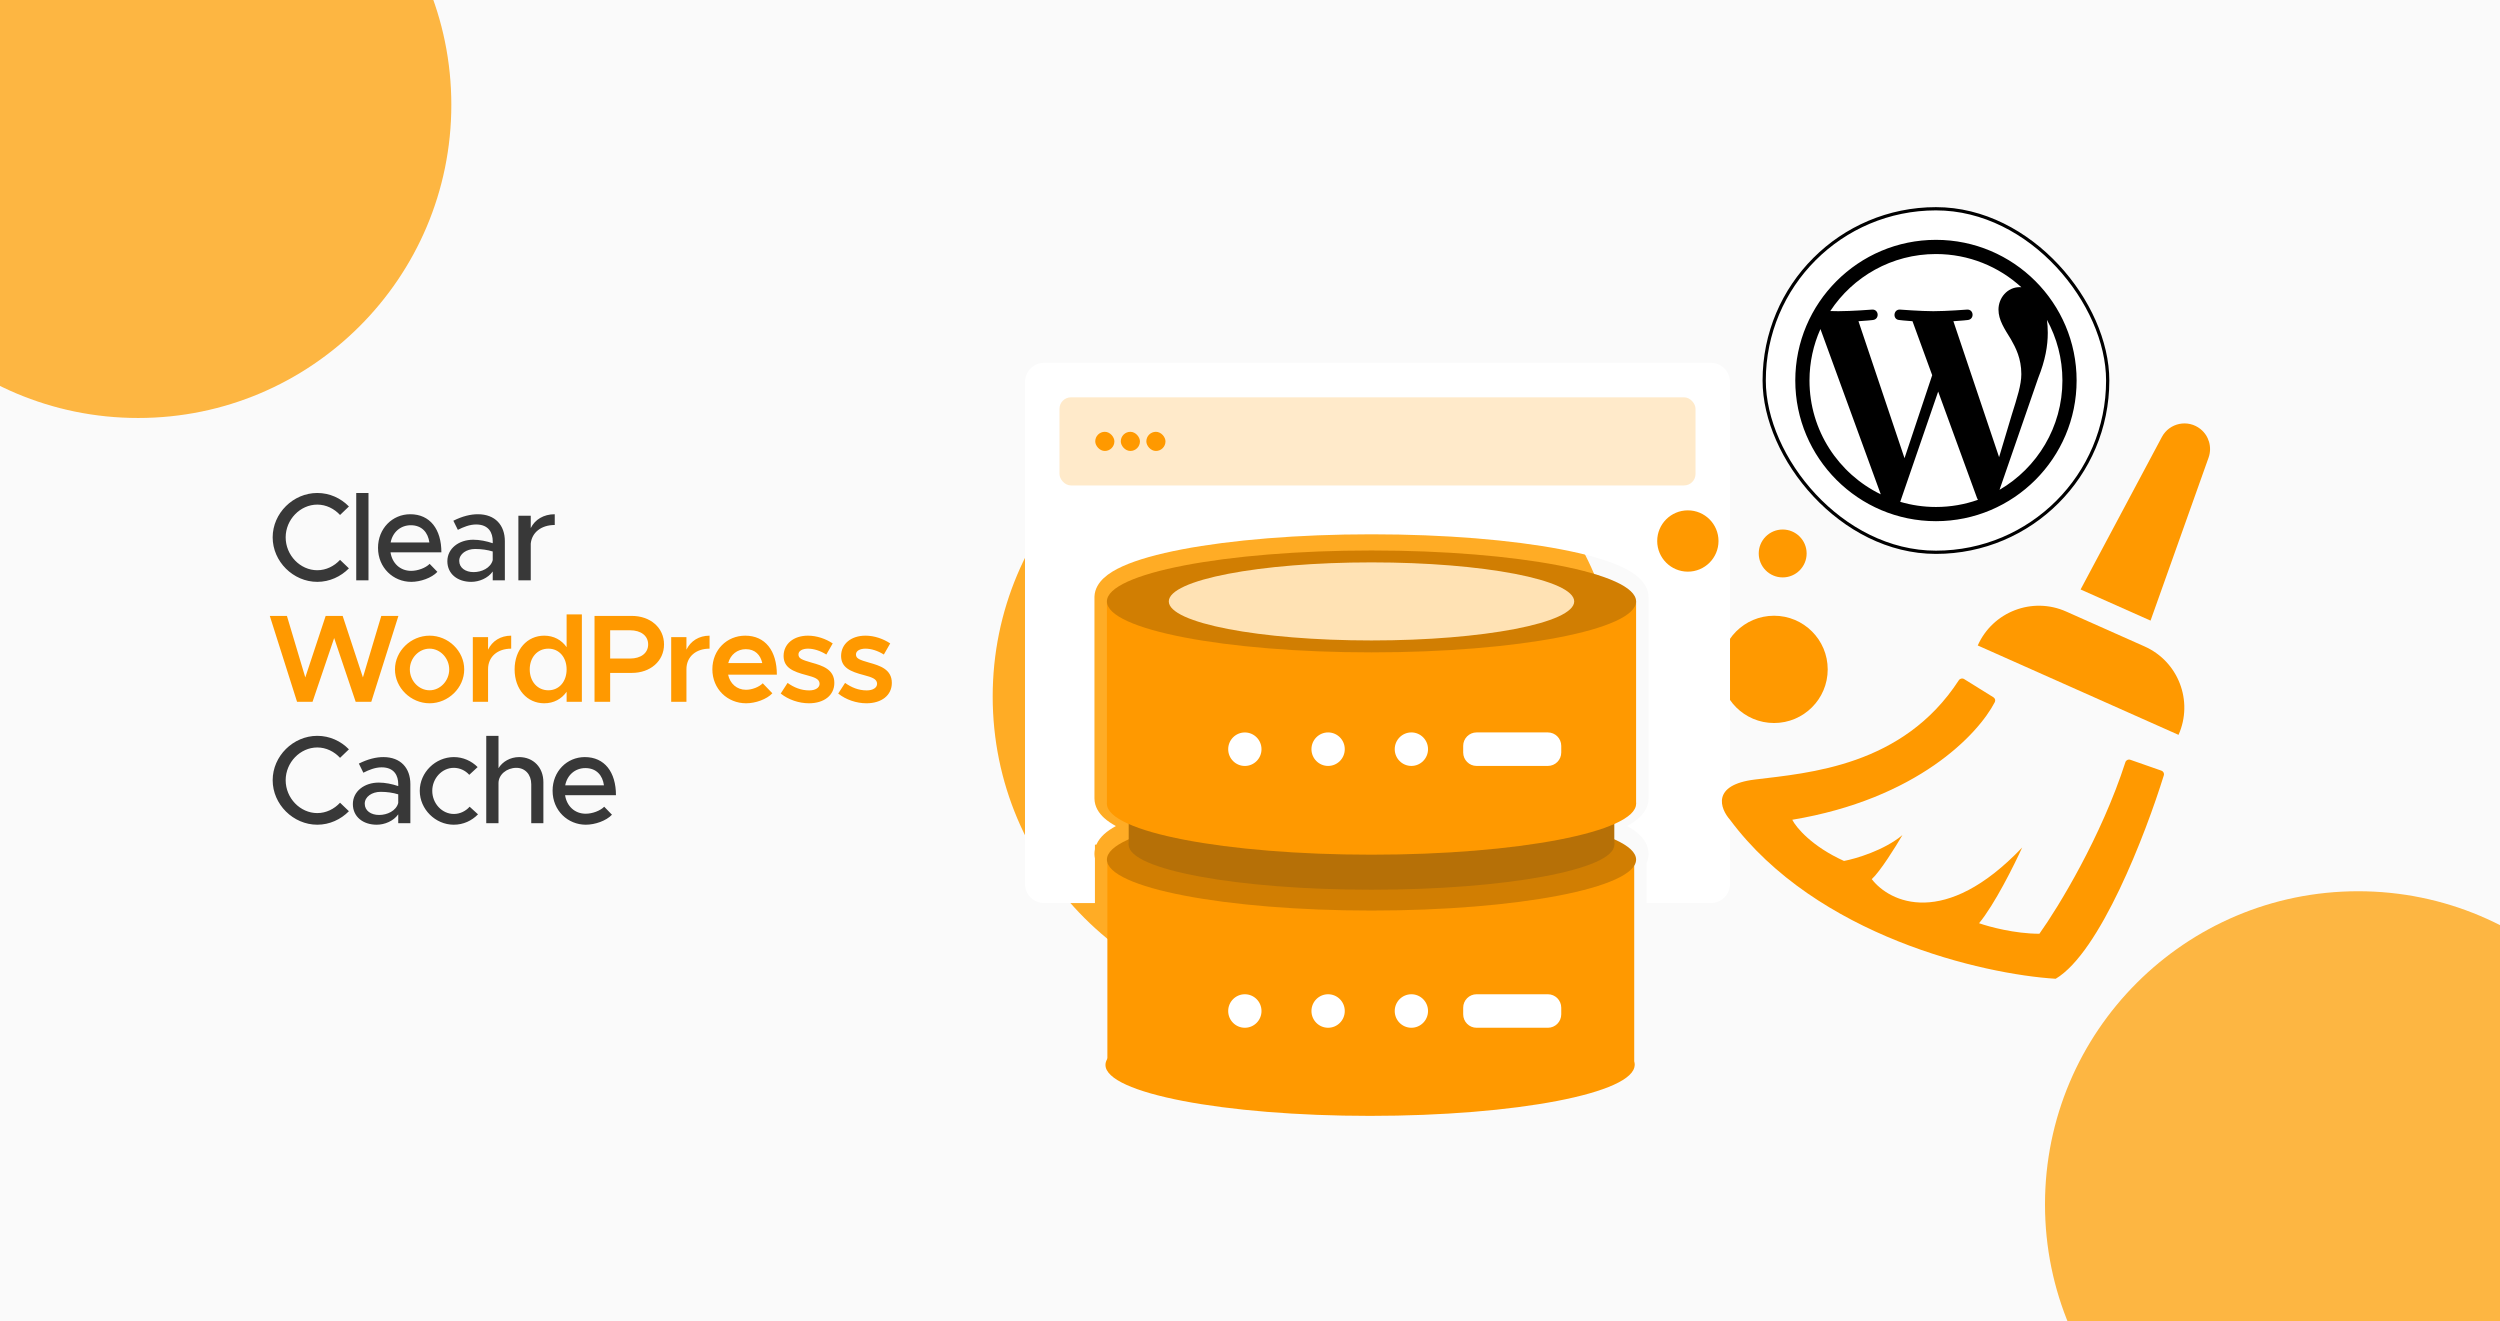 <svg width="350" height="185" viewBox="0 0 350 185" fill="none" xmlns="http://www.w3.org/2000/svg">
<g clip-path="url(#clip0_2231_467)">
<rect width="350" height="185" fill="#FAFAFA"/>
<g filter="url(#filter0_f_2231_467)">
<circle cx="19.343" cy="14.675" r="43.843" fill="#FDB642"/>
</g>
<g filter="url(#filter1_f_2231_467)">
<circle cx="182.819" cy="97.515" r="43.843" fill="#FFAC25"/>
</g>
<g filter="url(#filter2_f_2231_467)">
<circle cx="330.142" cy="168.617" r="43.843" fill="#FDB642"/>
</g>
<path d="M44.421 81.46C41.043 81.46 38.173 78.608 38.173 75.23C38.173 71.853 41.043 69.017 44.421 69.017C46.136 69.017 47.711 69.735 48.848 70.907L47.606 72.097C46.801 71.222 45.663 70.645 44.421 70.645C42.023 70.645 39.993 72.745 39.993 75.23C39.993 77.733 42.023 79.832 44.421 79.832C45.663 79.832 46.801 79.255 47.606 78.38L48.848 79.57C47.711 80.725 46.136 81.46 44.421 81.46ZM49.873 81.25V69.017H51.588V81.25H49.873ZM57.559 79.92C58.504 79.92 59.607 79.5 60.149 78.94L61.234 80.06C60.429 80.918 58.854 81.46 57.577 81.46C55.057 81.46 52.922 79.483 52.922 76.7C52.922 73.987 54.934 71.993 57.437 71.993C60.202 71.993 61.794 74.093 61.794 77.33H54.672C54.899 78.835 56.002 79.92 57.559 79.92ZM57.507 73.532C56.107 73.532 54.969 74.478 54.689 75.948H60.114C59.922 74.547 59.064 73.532 57.507 73.532ZM66.9 71.993C69.332 71.993 70.68 73.532 70.68 75.772V81.25H68.982V80.007C68.317 80.953 67.075 81.46 65.972 81.46C64.047 81.46 62.63 80.34 62.63 78.573C62.63 76.77 64.257 75.562 66.252 75.562C67.145 75.562 68.107 75.755 68.982 76.052V75.772C68.982 74.635 68.457 73.427 66.655 73.427C65.762 73.427 64.887 73.778 64.1 74.18L63.47 72.903C64.765 72.255 65.902 71.993 66.9 71.993ZM66.305 80.095C67.425 80.095 68.685 79.535 68.982 78.415V77.207C68.247 76.98 67.407 76.858 66.515 76.858C65.307 76.858 64.292 77.54 64.292 78.52C64.292 79.5 65.167 80.095 66.305 80.095ZM74.305 73.935C74.883 72.745 76.108 71.993 77.665 71.993V73.498C75.793 73.498 74.463 74.53 74.305 76.105V81.25H72.573V72.203H74.305V73.935ZM44.421 115.46C41.043 115.46 38.173 112.607 38.173 109.23C38.173 105.852 41.043 103.017 44.421 103.017C46.136 103.017 47.711 103.735 48.848 104.907L47.606 106.097C46.801 105.222 45.663 104.645 44.421 104.645C42.023 104.645 39.993 106.745 39.993 109.23C39.993 111.732 42.023 113.832 44.421 113.832C45.663 113.832 46.801 113.255 47.606 112.38L48.848 113.57C47.711 114.725 46.136 115.46 44.421 115.46ZM53.671 105.992C56.103 105.992 57.451 107.532 57.451 109.772V115.25H55.753V114.007C55.088 114.952 53.846 115.46 52.743 115.46C50.818 115.46 49.401 114.34 49.401 112.572C49.401 110.77 51.028 109.562 53.023 109.562C53.916 109.562 54.878 109.755 55.753 110.052V109.772C55.753 108.635 55.228 107.427 53.426 107.427C52.533 107.427 51.658 107.777 50.871 108.18L50.241 106.902C51.536 106.255 52.673 105.992 53.671 105.992ZM53.076 114.095C54.196 114.095 55.456 113.535 55.753 112.415V111.207C55.018 110.98 54.178 110.857 53.286 110.857C52.078 110.857 51.063 111.54 51.063 112.52C51.063 113.5 51.938 114.095 53.076 114.095ZM63.526 115.46C60.954 115.46 58.766 113.29 58.766 110.717C58.766 108.145 60.954 105.992 63.544 105.992C64.839 105.992 66.011 106.535 66.869 107.392L65.696 108.477C65.154 107.865 64.366 107.497 63.526 107.497C61.881 107.497 60.516 108.967 60.516 110.717C60.516 112.485 61.881 113.955 63.544 113.955C64.384 113.955 65.189 113.57 65.749 112.94L66.921 114.007C66.046 114.9 64.874 115.46 63.526 115.46ZM72.678 105.992C74.673 105.992 76.073 107.445 76.073 109.492V115.25H74.375V109.79C74.375 108.442 73.518 107.497 72.293 107.497C70.928 107.497 69.79 108.46 69.79 109.632V115.25H68.075V103.017H69.79V107.55C70.333 106.64 71.435 105.992 72.678 105.992ZM81.999 113.92C82.944 113.92 84.046 113.5 84.589 112.94L85.674 114.06C84.869 114.917 83.294 115.46 82.016 115.46C79.496 115.46 77.362 113.482 77.362 110.7C77.362 107.987 79.374 105.992 81.876 105.992C84.641 105.992 86.234 108.092 86.234 111.33H79.112C79.339 112.835 80.442 113.92 81.999 113.92ZM81.947 107.532C80.546 107.532 79.409 108.477 79.129 109.947H84.554C84.362 108.547 83.504 107.532 81.947 107.532Z" fill="#383838"/>
<path d="M41.586 98.25L37.771 86.228H40.168L42.741 94.838L45.593 86.228H47.973L50.808 94.838L53.381 86.228H55.778L51.981 98.25H49.793L46.783 89.325L43.756 98.25H41.586ZM60.142 98.46C57.517 98.46 55.295 96.29 55.295 93.718C55.295 91.145 57.517 88.993 60.142 88.993C62.767 88.993 64.99 91.145 64.99 93.718C64.99 96.29 62.767 98.46 60.142 98.46ZM60.142 96.64C61.63 96.64 62.89 95.31 62.89 93.718C62.89 92.142 61.63 90.812 60.142 90.812C58.637 90.812 57.377 92.142 57.377 93.718C57.377 95.31 58.637 96.64 60.142 96.64ZM68.329 90.953C68.906 89.745 70.079 88.993 71.567 88.993V90.812C69.624 90.812 68.329 91.968 68.329 93.683V98.25H66.194V89.203H68.329V90.953ZM79.326 86.017H81.461V98.25H79.326V96.85C78.608 97.865 77.523 98.46 76.193 98.46C73.796 98.46 72.046 96.5 72.046 93.718C72.046 90.953 73.796 88.993 76.193 88.993C77.523 88.993 78.608 89.588 79.326 90.603V86.017ZM76.771 96.64C78.276 96.64 79.326 95.415 79.326 93.718C79.326 92.02 78.276 90.812 76.771 90.812C75.248 90.812 74.163 92.02 74.163 93.718C74.163 95.415 75.248 96.64 76.771 96.64ZM83.234 98.25V86.228H88.467C91.039 86.228 92.964 87.873 92.964 90.218C92.964 92.562 91.039 94.207 88.467 94.207H85.422V98.25H83.234ZM85.422 92.195H88.222C89.709 92.195 90.742 91.442 90.742 90.218C90.742 88.993 89.709 88.24 88.222 88.24H85.422V92.195ZM96.102 90.953C96.68 89.745 97.852 88.993 99.34 88.993V90.812C97.397 90.812 96.102 91.968 96.102 93.683V98.25H93.967V89.203H96.102V90.953ZM104.439 96.57C105.279 96.57 106.276 96.185 106.784 95.66L108.131 97.06C107.344 97.9 105.769 98.46 104.456 98.46C101.866 98.46 99.731 96.483 99.731 93.7C99.731 90.987 101.761 88.993 104.334 88.993C107.134 88.993 108.761 91.11 108.761 94.453H101.936C102.199 95.695 103.144 96.57 104.439 96.57ZM104.421 90.882C103.231 90.882 102.269 91.635 101.954 92.825H106.714C106.469 91.688 105.699 90.882 104.421 90.882ZM113.255 98.46C111.872 98.46 110.385 97.97 109.3 97.095L110.262 95.608C111.137 96.237 112.152 96.657 113.29 96.657C114.147 96.657 114.742 96.29 114.742 95.73C114.742 95.03 113.955 94.802 112.922 94.522C110.962 94.015 109.72 93.455 109.702 91.845C109.702 90.147 111.102 88.993 113.115 88.993C114.357 88.993 115.6 89.43 116.58 90.078L115.687 91.635C114.83 91.093 113.902 90.812 113.115 90.812C112.362 90.812 111.785 91.11 111.785 91.618C111.785 92.195 112.257 92.37 113.64 92.772C115.162 93.192 116.807 93.718 116.807 95.608C116.807 97.34 115.372 98.46 113.255 98.46ZM121.305 98.46C119.922 98.46 118.435 97.97 117.35 97.095L118.312 95.608C119.187 96.237 120.202 96.657 121.34 96.657C122.197 96.657 122.792 96.29 122.792 95.73C122.792 95.03 122.005 94.802 120.972 94.522C119.012 94.015 117.77 93.455 117.752 91.845C117.752 90.147 119.152 88.993 121.165 88.993C122.407 88.993 123.65 89.43 124.63 90.078L123.737 91.635C122.88 91.093 121.952 90.812 121.165 90.812C120.412 90.812 119.835 91.11 119.835 91.618C119.835 92.195 120.307 92.37 121.69 92.772C123.212 93.192 124.857 93.718 124.857 95.608C124.857 97.34 123.422 98.46 121.305 98.46Z" fill="#FF9900"/>
<rect x="246.987" y="29.227" width="48.092" height="48.092" rx="24.046" fill="white"/>
<rect x="246.987" y="29.227" width="48.092" height="48.092" rx="24.046" stroke="black" stroke-width="0.454"/>
<path d="M286.57 44.777C287.952 47.299 288.738 50.193 288.738 53.271C288.738 59.803 285.198 65.506 279.934 68.575L285.342 52.939C286.352 50.413 286.689 48.394 286.689 46.597C286.689 45.946 286.646 45.341 286.57 44.777ZM273.473 44.97C274.539 44.913 275.499 44.801 275.499 44.801C276.454 44.688 276.341 43.286 275.387 43.342C275.387 43.342 272.519 43.567 270.667 43.567C268.928 43.567 266.004 43.342 266.004 43.342C265.049 43.286 264.938 44.745 265.892 44.801C265.892 44.801 266.795 44.913 267.749 44.97L270.507 52.528L266.632 64.148L260.185 44.97C261.252 44.913 262.211 44.801 262.211 44.801C263.165 44.688 263.052 43.286 262.098 43.342C262.098 43.342 259.231 43.567 257.379 43.567C257.047 43.567 256.655 43.559 256.24 43.546C259.406 38.739 264.847 35.565 271.033 35.565C275.642 35.565 279.839 37.328 282.989 40.214C282.913 40.209 282.838 40.2 282.76 40.2C281.021 40.2 279.787 41.715 279.787 43.342C279.787 44.801 280.628 46.036 281.526 47.495C282.199 48.674 282.986 50.189 282.986 52.378C282.986 53.893 282.403 55.652 281.638 58.102L279.872 64.002L273.473 44.97ZM271.033 70.978C269.295 70.978 267.618 70.723 266.031 70.256L271.344 54.82L276.786 69.73C276.822 69.817 276.866 69.898 276.913 69.974C275.072 70.622 273.095 70.978 271.033 70.978ZM253.328 53.271C253.328 50.704 253.878 48.267 254.861 46.065L263.307 69.206C257.4 66.336 253.328 60.279 253.328 53.271ZM271.033 33.578C260.174 33.578 251.34 42.412 251.34 53.271C251.34 64.13 260.174 72.965 271.033 72.965C281.892 72.965 290.726 64.13 290.726 53.271C290.726 42.412 281.892 33.578 271.033 33.578Z" fill="black"/>
<circle cx="249.576" cy="77.485" r="3.353" fill="#FF9900"/>
<circle cx="248.369" cy="93.713" r="7.51" fill="#FF9900"/>
<path d="M239.519 50.797H146.182C144.701 50.797 143.5 51.998 143.5 53.479V123.75C143.5 125.231 144.701 126.432 146.182 126.432H153.29V120.171C153.256 120.006 153.234 119.837 153.227 119.664L153.224 119.532L153.226 119.422C153.232 119.238 153.254 119.06 153.29 118.889V118.251H153.493C153.747 117.664 154.153 117.173 154.581 116.782C155.041 116.363 155.601 115.988 156.225 115.649C155.601 115.309 155.041 114.934 154.581 114.515C153.871 113.867 153.224 112.946 153.224 111.765V83.632L153.224 83.632L153.224 83.63L153.225 83.522C153.262 82.42 153.863 81.551 154.529 80.928C155.218 80.284 156.137 79.746 157.16 79.283C159.217 78.353 162.083 77.559 165.489 76.908C172.33 75.599 181.706 74.802 192.01 74.802C202.315 74.802 211.691 75.599 218.531 76.908C221.937 77.559 224.804 78.353 226.861 79.283C227.884 79.746 228.803 80.284 229.491 80.928C230.179 81.571 230.797 82.477 230.797 83.63V111.765C230.797 112.946 230.149 113.867 229.439 114.515C228.979 114.934 228.42 115.309 227.795 115.649C228.42 115.988 228.979 116.363 229.439 116.782C230.149 117.43 230.797 118.351 230.797 119.532C230.797 119.989 230.698 120.413 230.534 120.798V126.432H239.519C241 126.432 242.201 125.231 242.201 123.75V53.479C242.201 51.998 241 50.797 239.519 50.797Z" fill="white"/>
<path d="M228.79 120.812H155.033V149.166H228.79V120.812Z" fill="#FF9900"/>
<path d="M191.808 156.223C212.267 156.223 228.851 153.029 228.851 149.09C228.851 145.151 212.267 141.957 191.808 141.957C171.35 141.957 154.765 145.151 154.765 149.09C154.765 153.029 171.35 156.223 191.808 156.223Z" fill="#FF9900"/>
<path d="M192.01 127.477C212.469 127.477 229.054 124.283 229.054 120.344C229.054 116.404 212.469 113.211 192.01 113.211C171.552 113.211 154.967 116.404 154.967 120.344C154.967 124.283 171.552 127.477 192.01 127.477Z" fill="#D17E02"/>
<path d="M226.004 93.316H158.017V118.273H226.004V93.316Z" fill="#B67007"/>
<path d="M192.01 124.561C210.784 124.561 226.004 121.747 226.004 118.277C226.004 114.806 210.784 111.992 192.01 111.992C173.236 111.992 158.017 114.806 158.017 118.277C158.017 121.747 173.236 124.561 192.01 124.561Z" fill="#B67007"/>
<path d="M229.054 84.195H154.967V112.521H229.054V84.195Z" fill="#FF9900"/>
<path d="M192.01 119.656C212.469 119.656 229.054 116.463 229.054 112.523C229.054 108.584 212.469 105.391 192.01 105.391C171.552 105.391 154.967 108.584 154.967 112.523C154.967 116.463 171.552 119.656 192.01 119.656Z" fill="#FF9900"/>
<path d="M192.01 91.332C212.469 91.332 229.054 88.139 229.054 84.199C229.054 80.26 212.469 77.066 192.01 77.066C171.552 77.066 154.967 80.26 154.967 84.199C154.967 88.139 171.552 91.332 192.01 91.332Z" fill="#D17E02"/>
<path d="M192.01 89.663C207.683 89.663 220.389 87.216 220.389 84.199C220.389 81.181 207.683 78.734 192.01 78.734C176.337 78.734 163.632 81.181 163.632 84.199C163.632 87.216 176.337 89.663 192.01 89.663Z" fill="#FFE2B4"/>
<path d="M176.61 104.888C176.61 106.184 175.567 107.234 174.279 107.234C172.992 107.234 171.948 106.184 171.948 104.888C171.948 103.593 172.992 102.543 174.279 102.543C175.567 102.543 176.61 103.593 176.61 104.888Z" fill="white"/>
<path d="M188.267 104.884C188.267 106.18 187.224 107.23 185.936 107.23C184.649 107.23 183.604 106.18 183.604 104.884C183.604 103.589 184.648 102.539 185.936 102.539C187.224 102.539 188.267 103.589 188.267 104.884Z" fill="white"/>
<path d="M197.593 107.23C198.88 107.23 199.924 106.18 199.924 104.884C199.924 103.589 198.88 102.539 197.593 102.539C196.305 102.539 195.262 103.589 195.262 104.884C195.262 106.18 196.305 107.23 197.593 107.23Z" fill="white"/>
<path d="M216.702 107.23H206.72C205.685 107.23 204.846 106.386 204.846 105.345V104.424C204.846 103.383 205.685 102.539 206.72 102.539H216.702C217.737 102.539 218.575 103.383 218.575 104.424V105.345C218.576 106.386 217.737 107.23 216.702 107.23Z" fill="white"/>
<path d="M176.61 141.541C176.61 142.836 175.567 143.886 174.279 143.886C172.992 143.886 171.948 142.836 171.948 141.541C171.948 140.245 172.992 139.195 174.279 139.195C175.567 139.195 176.61 140.245 176.61 141.541Z" fill="white"/>
<path d="M188.267 141.541C188.267 142.836 187.224 143.886 185.936 143.886C184.649 143.886 183.604 142.836 183.604 141.541C183.604 140.245 184.648 139.195 185.936 139.195C187.224 139.195 188.267 140.245 188.267 141.541Z" fill="white"/>
<path d="M197.593 143.886C198.88 143.886 199.924 142.836 199.924 141.541C199.924 140.245 198.88 139.195 197.593 139.195C196.305 139.195 195.262 140.245 195.262 141.541C195.262 142.836 196.305 143.886 197.593 143.886Z" fill="white"/>
<path d="M216.702 143.887H206.72C205.685 143.887 204.846 143.043 204.846 142.002V141.081C204.846 140.039 205.685 139.195 206.72 139.195H216.702C217.737 139.195 218.575 140.039 218.575 141.081V142.002C218.576 143.043 217.737 143.887 216.702 143.887Z" fill="white"/>
<rect x="148.328" y="55.625" width="89.045" height="12.338" rx="1.609" fill="#FFEACA"/>
<rect x="153.334" y="60.453" width="2.682" height="2.682" rx="1.341" fill="#FF9900"/>
<rect x="156.91" y="60.453" width="2.682" height="2.682" rx="1.341" fill="#FF9900"/>
<rect x="160.487" y="60.453" width="2.682" height="2.682" rx="1.341" fill="#FF9900"/>
<circle cx="236.3" cy="75.741" r="4.291" fill="#FF9900"/>
<path d="M279.08 97.62C279.309 97.763 279.398 98.054 279.274 98.294C276.928 102.838 268.378 111.857 250.917 114.767C251.454 115.84 253.653 118.495 258.159 120.533C259.813 120.22 263.765 119.058 266.339 116.912C265.401 118.522 263.228 122.008 262.048 123.081C264.551 126.344 272.267 130.028 283.102 118.656C281.985 121.114 279.213 126.675 277.068 129.25C278.453 129.742 282.083 130.725 285.516 130.725C288.154 127.032 294.189 117.141 297.552 106.712C297.645 106.424 297.957 106.267 298.243 106.367L302.598 107.891C302.87 107.986 303.02 108.272 302.935 108.547C300.371 116.818 294.002 133.347 287.796 137.028C277.649 136.402 254.324 131.074 242.201 114.767C240.815 113.202 239.572 109.885 245.687 109.134C253.237 108.207 266.412 107.28 274.23 95.241C274.391 94.993 274.723 94.912 274.975 95.068L279.08 97.62Z" fill="#FF9900"/>
<path d="M276.884 90.365C278.99 85.635 284.531 83.508 289.261 85.614L300.243 90.503C304.972 92.609 307.1 98.15 304.994 102.88V102.88L276.884 90.365V90.365Z" fill="#FF9900"/>
<path d="M302.663 61.177C303.718 59.198 306.312 58.663 308.064 60.065V60.065C309.257 61.019 309.713 62.625 309.201 64.065L301.076 86.886L291.282 82.526L302.663 61.177Z" fill="#FF9900"/>
</g>
<defs>
<filter id="filter0_f_2231_467" x="-219.358" y="-224.026" width="477.402" height="477.404" filterUnits="userSpaceOnUse" color-interpolation-filters="sRGB">
<feFlood flood-opacity="0" result="BackgroundImageFix"/>
<feBlend mode="normal" in="SourceGraphic" in2="BackgroundImageFix" result="shape"/>
<feGaussianBlur stdDeviation="97.429" result="effect1_foregroundBlur_2231_467"/>
</filter>
<filter id="filter1_f_2231_467" x="-7.168" y="-92.472" width="379.973" height="379.975" filterUnits="userSpaceOnUse" color-interpolation-filters="sRGB">
<feFlood flood-opacity="0" result="BackgroundImageFix"/>
<feBlend mode="normal" in="SourceGraphic" in2="BackgroundImageFix" result="shape"/>
<feGaussianBlur stdDeviation="73.072" result="effect1_foregroundBlur_2231_467"/>
</filter>
<filter id="filter2_f_2231_467" x="91.441" y="-70.085" width="477.402" height="477.404" filterUnits="userSpaceOnUse" color-interpolation-filters="sRGB">
<feFlood flood-opacity="0" result="BackgroundImageFix"/>
<feBlend mode="normal" in="SourceGraphic" in2="BackgroundImageFix" result="shape"/>
<feGaussianBlur stdDeviation="97.429" result="effect1_foregroundBlur_2231_467"/>
</filter>
<clipPath id="clip0_2231_467">
<rect width="350" height="185" fill="white"/>
</clipPath>
</defs>
</svg>
